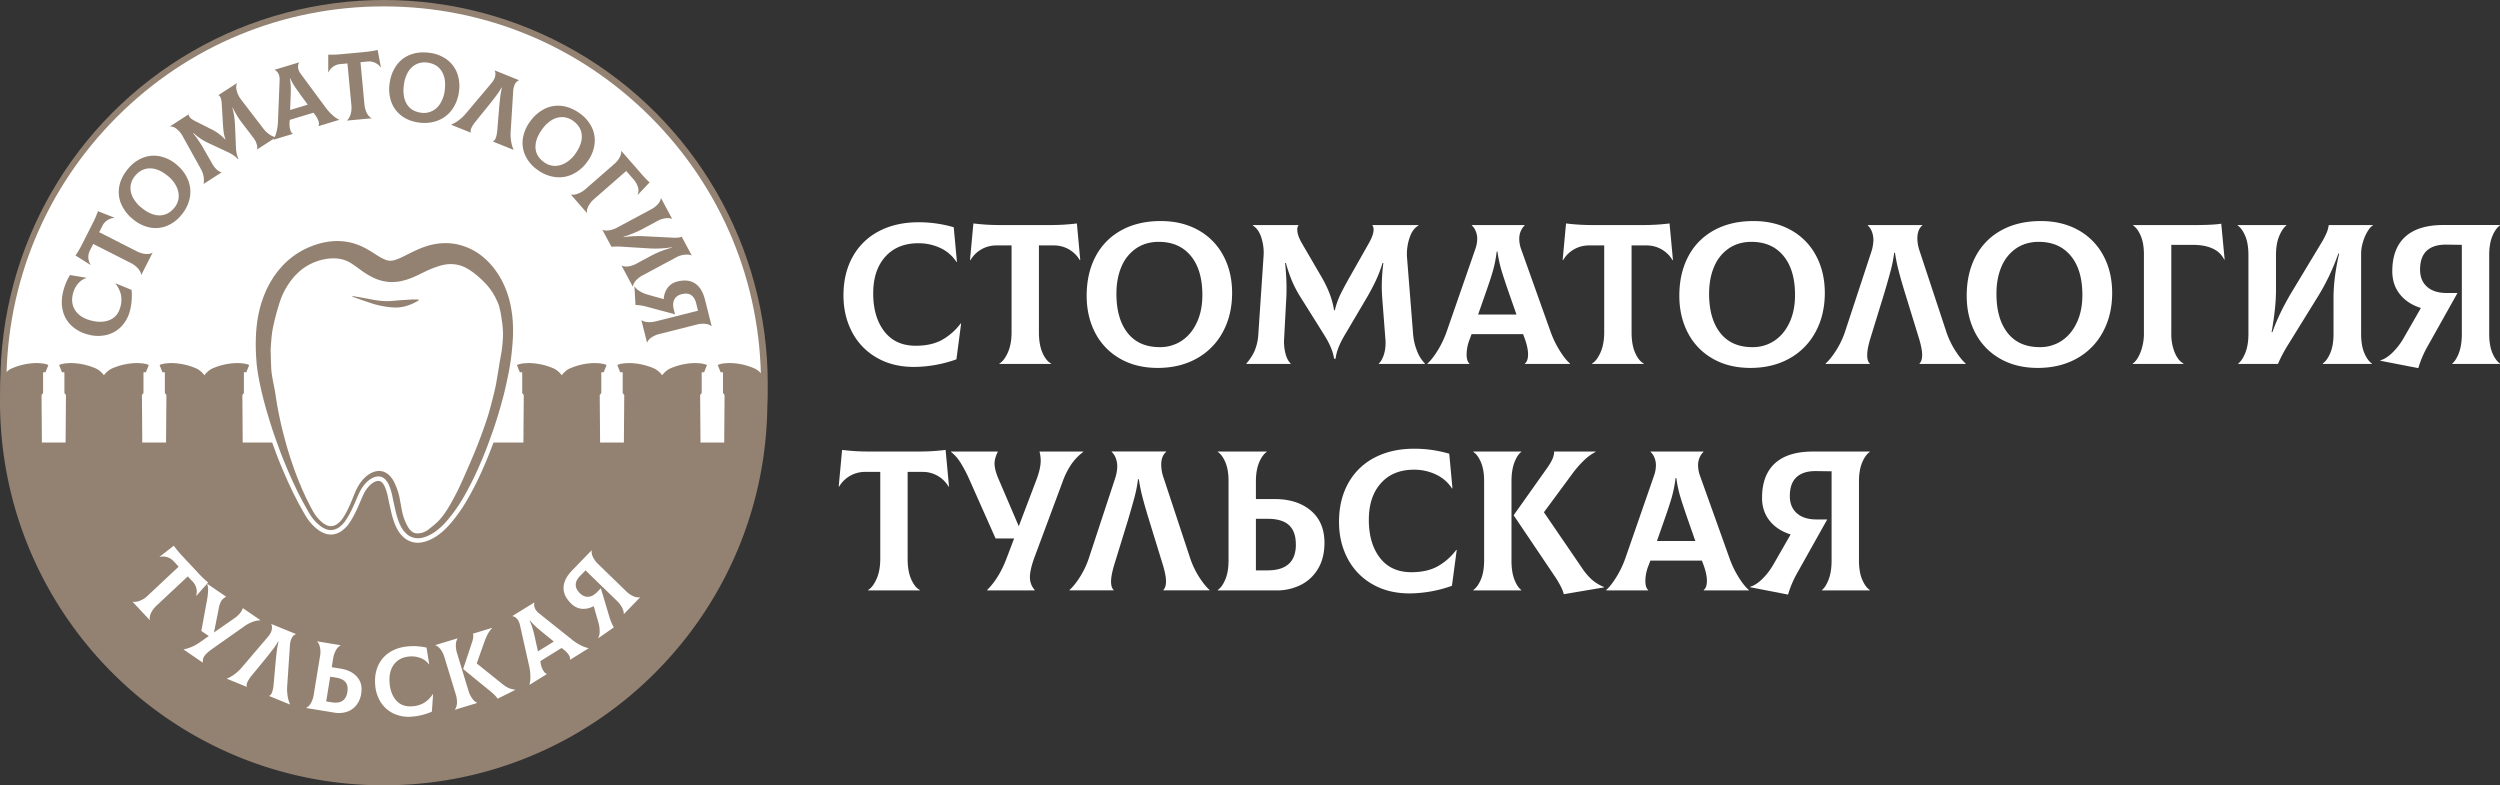<?xml version="1.0" encoding="UTF-8"?> <svg xmlns="http://www.w3.org/2000/svg" viewBox="0 0 2846.55 894.16"><rect x="0" y="0" width="2846.55" height="894.16" fill="#333333" stroke="none"/> <defs> <style>.cls-1{fill:#938272;}.cls-2{fill:#fff;}</style> </defs> <g id="Слой_2" data-name="Слой 2"> <g id="Слой_1-2" data-name="Слой 1"> <g id="background"> <circle class="cls-1" cx="437.28" cy="436.89" r="436.89"></circle> <path class="cls-2" d="M436.89,866.49c-114.76,0-222.64-44.68-303.78-125.83S7.28,551.64,7.28,436.89,52,214.25,133.11,133.11,322.13,7.28,436.89,7.28,659.52,52,740.66,133.11s125.83,189,125.83,303.78S821.81,659.52,740.66,740.66,551.64,866.49,436.89,866.49Z"></path> </g> <path id="wall" class="cls-1" d="M866.85,535c.12-.67.23-1.34.34-2,.46-2.63.9-5.25,1.31-7.89.06-.38.13-.77.19-1.15.47-3,.9-6.12,1.3-9.19,0-.39.11-.79.16-1.18q.61-4.8,1.13-9.63s0-.08,0-.12h0a440.1,440.1,0,0,0,2.47-46.6q0-17.43-1.35-34.5a27.41,27.41,0,0,0-4.15,4.51,25.6,25.6,0,0,0-8.3-7.35,72.74,72.74,0,0,0-28.43-6.53c-11.42,0-14.28,2.32-14.28,2.32l3.27,8.16h2.72v23.66l1.77,2.18-.4,54.15h-27l-.4-54.15,1.77-2.18V423.89h2.72l3.26-8.16s-2.86-2.32-14.28-2.32a72.79,72.79,0,0,0-28.43,6.53,25.6,25.6,0,0,0-8.3,7.35,25.63,25.63,0,0,0-8.29-7.35,72.83,72.83,0,0,0-28.43-6.53c-11.43,0-14.28,2.32-14.28,2.32l3.26,8.16H709v23.66l1.77,2.18-.4,54.15H683.28l-.41-54.15,1.77-2.18V423.89h2.72l3.27-8.16s-2.86-2.32-14.28-2.32a72.74,72.74,0,0,0-28.43,6.53,25.6,25.6,0,0,0-8.3,7.35,25.6,25.6,0,0,0-8.3-7.35,72.73,72.73,0,0,0-28.42-6.53c-11.43,0-14.29,2.32-14.29,2.32l3.27,8.16h2.72v23.66l1.77,2.18-.4,54.15H276.35l-.4-54.15,1.77-2.18V423.89h2.72l3.27-8.16s-2.86-2.32-14.29-2.32A72.83,72.83,0,0,0,241,419.94a25.63,25.63,0,0,0-8.29,7.35,25.6,25.6,0,0,0-8.3-7.35A72.79,72.79,0,0,0,196,413.41c-11.42,0-14.28,2.32-14.28,2.32l3.26,8.16h2.73v23.66l1.76,2.18-.4,54.15H162l-.4-54.15,1.77-2.18V423.89h2.72l3.26-8.16s-2.85-2.32-14.28-2.32a72.79,72.79,0,0,0-28.43,6.53,25.72,25.72,0,0,0-8.3,7.35,25.63,25.63,0,0,0-8.29-7.35,72.79,72.79,0,0,0-28.43-6.53c-11.43,0-14.28,2.32-14.28,2.32l3.26,8.16h2.72v23.66l1.77,2.18-.4,54.15H47.7l-.4-54.15,1.77-2.18V423.89h2.72l3.27-8.16s-2.86-2.32-14.29-2.32a72.73,72.73,0,0,0-28.42,6.53,25.6,25.6,0,0,0-8.3,7.35A26.14,26.14,0,0,0,1.25,424Q0,440.5,0,457.28a440.09,440.09,0,0,0,2.48,46.6h0s0,.08,0,.12q.51,4.83,1.14,9.63l.15,1.18c.41,3.07.84,6.14,1.31,9.19l.18,1.15c.41,2.64.85,5.26,1.31,7.89.12.66.23,1.33.35,2,.47,2.64,1,5.27,1.5,7.89L9,545.78q.73,3.54,1.51,7.05h0C54.1,748.16,228.43,894.16,436.89,894.16s382.78-146,426.37-341.33h0c.53-2.34,1-4.69,1.51-7.05.19-.95.39-1.9.57-2.85Q866.14,539,866.85,535Z"></path> <path class="cls-2" d="M223.56,678.47l-.24-.09a16,16,0,0,0,.31-8.25,16.22,16.22,0,0,0-4.17-7.85l-5.67-6-35.14,32.91a28.49,28.49,0,0,0-6.87,9.1c-1.3,3-1.67,5.53-1.11,7.63l-.16.15-19.6-20.92.16-.15q2.94.88,7.7-.77a27.19,27.19,0,0,0,9.52-6.1l35.13-32.92L197.67,639a16.5,16.5,0,0,0-15.81-4.9l-.07-.24,16.07-12.47a116.39,116.39,0,0,0,9.71,11.67L226,652.79a116.84,116.84,0,0,0,11,10.46Z"></path> <path class="cls-2" d="M296.49,706.13l-.13.19a29.13,29.13,0,0,0-9.46,2,42.63,42.63,0,0,0-9.2,5.11l-36.57,25.8q-6,4.32-8.29,7.61a10.48,10.48,0,0,0-1.87,7.43l-.12.19-21.74-14.88.13-.18A48.65,48.65,0,0,0,228,731l9.72-6.76-8.49-5.81,6.47-35.14a74.55,74.55,0,0,0,1.24-10.62,23,23,0,0,0-1-7.73l.13-.18,21.37,14.62-.12.18a14.66,14.66,0,0,0-5.09,4.3,23.2,23.2,0,0,0-3.08,8.62l-5.49,27.63,22.75-15.82a30.56,30.56,0,0,0,7.79-7.27,20.49,20.49,0,0,0,2.33-4.58Z"></path> <path class="cls-2" d="M258.39,772.61a33.76,33.76,0,0,0,8-4.43,47.59,47.59,0,0,0,8.8-8.06l29.86-35a22.64,22.64,0,0,0,3.64-5.68,12.9,12.9,0,0,0,1-4.72,9.16,9.16,0,0,0-.8-4l.08-.21,28,11.43-.08.21c-2.27.67-4,2.57-5.33,5.71a23,23,0,0,0-1.45,7.06L327,781.27a47.49,47.49,0,0,0,.63,11.91,34,34,0,0,0,2.62,8.79l-.08.2-23.67-9.67.09-.21c1.25-.52,2.29-1.8,3.13-3.86a33.69,33.69,0,0,0,1.81-8.82l2.31-25.84q.68-7.5,1.39-12.88a95,95,0,0,1,2-10.5l-.41-.17a76.87,76.87,0,0,1-5.68,8.62q-3.09,4-8.22,10.45l-16.45,20.06a33.7,33.7,0,0,0-4.88,7.57q-1.35,3.29-.47,5l-.09.2-22.64-9.25Z"></path> <path class="cls-2" d="M406.69,770.85q6.45,7.5,4.6,18.86a27.49,27.49,0,0,1-5.81,13.57,23.05,23.05,0,0,1-10.9,7.31,29.43,29.43,0,0,1-13.76.83l-32.11-5.25,0-.22a13,13,0,0,0,5.1-5.11,27.2,27.2,0,0,0,3.45-10.09l7.12-43.58a26,26,0,0,0-.09-10.39q-1.08-4.38-3.23-6.3l0-.23,26.77,4.38,0,.22a13,13,0,0,0-5.1,5.11,27.21,27.21,0,0,0-3.44,10.09l-1.58,9.61L388,761.34Q400.24,763.35,406.69,770.85ZM395.52,788q1.17-7.1-2-11.15t-11.18-5.37l-6.34-1-4.6,28.18,6.33,1Q393.2,802.22,395.52,788Z"></path> <path class="cls-2" d="M447.62,812.19a35,35,0,0,1-14.49-13.27,42.84,42.84,0,0,1-6-20q-.78-12.26,3.77-21.75a34.84,34.84,0,0,1,13.62-15q9.07-5.52,21.56-6.31a68.58,68.58,0,0,1,19.61,1.52l3,19-.21.13a21.4,21.4,0,0,0-9.39-7.17,28.27,28.27,0,0,0-12.37-1.87q-11.61.75-17.81,8.63t-5.39,20.69q.84,13,7.47,20.59t17.91,6.85A30,30,0,0,0,483,800.17a33,33,0,0,0,9.9-9.89l.23.1-1.39,19.94a71,71,0,0,1-23.26,5.7A40.29,40.29,0,0,1,447.62,812.19Z"></path> <path class="cls-2" d="M538,795.74a12.92,12.92,0,0,0,5.34,4.45l.07.21L518,808.12l-.06-.21a13,13,0,0,0,2.32-6.84,27.31,27.31,0,0,0-1.36-10.57L506,748.24a26.17,26.17,0,0,0-4.67-9.28q-2.91-3.45-5.68-4.23l-.07-.21L521,726.8l.06.21q-1.64,2.24-2,6.73a30,30,0,0,0,1.52,10.52l12.74,41.94A29.25,29.25,0,0,0,538,795.74Zm41.13-12.37a24.22,24.22,0,0,0,7.57,1.92l.07.21-20.19,10.07a21.93,21.93,0,0,0-3.24-4,53.8,53.8,0,0,0-5-4.49l-31-25.28,10.22-30.74q2.09-6.42.92-9.53l22-6.69.06.21a25.84,25.84,0,0,0-4.94,6.59,57.4,57.4,0,0,0-4,9l-8.79,24.76,29.06,23.33A34.73,34.73,0,0,0,579.09,783.37Z"></path> <path class="cls-2" d="M661.6,734.92a30.19,30.19,0,0,0,8.5,3l.12.19L649,751.28l-.12-.19q.79-2.05-1.18-5.26a26.08,26.08,0,0,0-6-6.31l-2.25-1.73-24.27,15,.55,2.79a23.25,23.25,0,0,0,2.93,8.08q2,3.3,4,3.61l.12.19L603,779.73l-.11-.19a32.48,32.48,0,0,0,1-9,55.3,55.3,0,0,0-1.34-11.93l-10.56-47.1a17.6,17.6,0,0,0-2-5.13A11,11,0,0,0,586.9,703a8.06,8.06,0,0,0-3.37-1.44l-.11-.18L608.35,686l.12.19a9.2,9.2,0,0,0-.19,3.69,10.76,10.76,0,0,0,1.61,4.28,17.4,17.4,0,0,0,3.7,4.08l37.85,30.2A54.05,54.05,0,0,0,661.6,734.92Zm-54.83-18.11q1.43,5,3.07,12.74l2.7,12.13,18.07-11.19L621,722.67q-6.56-5.31-10.28-8.6a67.07,67.07,0,0,1-7.36-7.68l-.38.23A67.14,67.14,0,0,1,606.77,716.81Z"></path> <path class="cls-2" d="M675,633.91a27.32,27.32,0,0,0,6.31,8.59l31.39,30.44a27.1,27.1,0,0,0,8.82,6.09,12.88,12.88,0,0,0,7.1,1l.15.16-18.41,19-.16-.15c.18-1.77-.38-4-1.67-6.78a29.68,29.68,0,0,0-6.39-8.44l-35.43-34.36-5.94,6q-5.09,5.08-5.24,10.17t4.92,10q4.38,4.25,9.53,3.85t10-5.4l4.16-4.28,9.57,32.1a58,58,0,0,0,5.2,12.44l-17.59,12.24-.15-.15a16.27,16.27,0,0,0,1.6-7.77,37.3,37.3,0,0,0-1.49-10.16l-5.29-18.39a23.32,23.32,0,0,1-13.53,3.07,19.7,19.7,0,0,1-12-5.81q-9.06-8.79-8.78-18.45t10-19.68l21.88-22.57.16.16A12.92,12.92,0,0,0,675,633.91Z"></path> <path class="cls-1" d="M137.89,372A34.51,34.51,0,0,1,121,381.47a42.26,42.26,0,0,1-20.58-.55,42.64,42.64,0,0,1-19.21-10.29,34.35,34.35,0,0,1-9.82-17.42Q69,343,72.13,331.06a67.69,67.69,0,0,1,7.52-17.9l18.72,3.1,0,.24a21.07,21.07,0,0,0-9.62,6.56,27.78,27.78,0,0,0-5.6,11q-2.91,11.1,2.54,19.36t17.71,11.47q12.47,3.27,21.61-.59t12-14.65a29.65,29.65,0,0,0,.59-14.52,32.45,32.45,0,0,0-6.19-12.35l.16-.18,18.25,7.49A69.84,69.84,0,0,1,148,353.66,39.78,39.78,0,0,1,137.89,372Z"></path> <path class="cls-1" d="M130.26,247.85v.24a15.88,15.88,0,0,0-7.75,2.49,16,16,0,0,0-5.88,6.52l-3.7,7.3,42.37,21.49a27.91,27.91,0,0,0,10.75,3.31q4.81.3,7.46-1.54l.19.1L160.91,313l-.2-.1c-.11-2-1.22-4.32-3.3-6.89a27,27,0,0,0-8.88-6.76l-42.37-21.49-3.76,7.4a16.29,16.29,0,0,0,.79,16.32l-.2.14L86,290.92A117.42,117.42,0,0,0,93.56,278l12-23.77a115.71,115.71,0,0,0,6-13.74Z"></path> <path class="cls-1" d="M189.13,257.53a34.24,34.24,0,0,1-19.46,1.3,43.29,43.29,0,0,1-18.48-9.41,45.45,45.45,0,0,1-13.34-17.5,34.38,34.38,0,0,1-2-19.95q2-10.29,10-19.84a41.36,41.36,0,0,1,16.87-12.51A34.2,34.2,0,0,1,182.19,178a42.35,42.35,0,0,1,18.86,9.45,43.92,43.92,0,0,1,13.12,17.6,35.75,35.75,0,0,1,1.91,20.26,42.92,42.92,0,0,1-9.7,19.59A40.58,40.58,0,0,1,189.13,257.53Zm14.24-32.16A23.38,23.38,0,0,0,201,212.59a35.58,35.58,0,0,0-9.59-12q-10.56-8.83-20.49-8.88t-17.07,8.49A21.62,21.62,0,0,0,148.68,212a22.55,22.55,0,0,0,2.48,12.53,37,37,0,0,0,9.64,11.71q10.47,8.76,20.34,9t17.24-8.51A21.24,21.24,0,0,0,203.37,225.37Z"></path> <path class="cls-1" d="M231.86,209.27a26.3,26.3,0,0,0,0-8.16,27.84,27.84,0,0,0-3.15-8.7l-20.61-37.13-1-1.8a27.52,27.52,0,0,0-6.16-6.82,11.09,11.09,0,0,0-7.13-2.68l0-.24,21-13.57a3.87,3.87,0,0,0,.78,2.61c1.07,1.66,3.1,3.25,6.08,4.79l19.16,9.72a51.5,51.5,0,0,1,15.47,11.47l.37-.24a42.63,42.63,0,0,1-2.05-8.5c-.35-2.76-.67-6.43-.94-11l-1.27-21.68c-.23-3.32-.85-5.74-1.83-7.27a3.78,3.78,0,0,0-2-1.7l21.19-13.69.21.12q-1.83,3.41-.39,8.65a27.77,27.77,0,0,0,4.44,9.29l25.84,33.75a30.55,30.55,0,0,0,6.41,6.2,20.17,20.17,0,0,0,7.6,3.61l0,.24-21,13.57-.21-.12a10.27,10.27,0,0,0-.17-5.09,21,21,0,0,0-2.88-6.47,16.13,16.13,0,0,0-1.28-1.77l-13.74-18q-2.19-3-3.38-4.84a102.74,102.74,0,0,1-6.26-11.3l-.37.24a75.64,75.64,0,0,1,2.1,9.89q.63,4.6.92,10.27l1,23.83q.29,8.91,2.86,13.88l-.74.48Q267,176.7,259,173l-22.18-10.37a62.59,62.59,0,0,1-8.48-4.79,78.07,78.07,0,0,1-8.14-6.45l-.36.24q4.78,6,8,11.05,2,3,2.69,4.37l11.26,19.64a26.33,26.33,0,0,0,5.25,6.62,10.64,10.64,0,0,0,5.13,2.8l0,.25-20.19,13Z"></path> <path class="cls-1" d="M378.79,131.27a29.38,29.38,0,0,0,7.34,5l.07.21-23.63,7.15-.06-.21q1.29-1.75.22-5.31a26,26,0,0,0-4.11-7.54l-1.7-2.23-27,8.16-.18,2.8a22.73,22.73,0,0,0,.73,8.45q1.11,3.66,2.95,4.47l.06.21-21.95,6.64-.07-.2a31.47,31.47,0,0,0,3.26-8.29,54.14,54.14,0,0,0,1.76-11.72l1.91-47.59a16.83,16.83,0,0,0-.61-5.41,10.77,10.77,0,0,0-2.13-4,7.81,7.81,0,0,0-2.84-2.22l-.07-.21L340.48,71l.06.21a9.09,9.09,0,0,0-1.11,3.48,10.4,10.4,0,0,0,.44,4.48A17.05,17.05,0,0,0,342.36,84l28.4,38.42A53.78,53.78,0,0,0,378.79,131.27Zm-47.67-31.22q.08,5.17-.31,12.93l-.51,12.26,20.07-6.08-7.22-9.91q-4.9-6.73-7.62-10.82a67.1,67.1,0,0,1-5.06-9.19l-.42.12A67.32,67.32,0,0,1,331.12,100.05Z"></path> <path class="cls-1" d="M433.71,76.64l-.21.13a16.33,16.33,0,0,0-14.89-6.72l-8.16.77,4.44,47.3A27.88,27.88,0,0,0,417.83,129q2.31,4.23,5.28,5.48l0,.22L395,137.32l0-.22c1.64-1.17,3-3.33,4.05-6.46a26.88,26.88,0,0,0,1-11.12l-4.44-47.31-8.26.78a16.27,16.27,0,0,0-13.38,9.37l-.23-.09,0-20.07a114.47,114.47,0,0,0,15-.53l26.54-2.48A117.5,117.5,0,0,0,430,56.92Z"></path> <path class="cls-1" d="M456.92,131.6a34.19,34.19,0,0,1-11.45-15.79,43.17,43.17,0,0,1-1.86-20.65,45.34,45.34,0,0,1,7.72-20.6,34.36,34.36,0,0,1,15.85-12.28q9.78-3.78,22.11-2.1a41.41,41.41,0,0,1,19.57,7.64,34.24,34.24,0,0,1,11.7,15.6,42.47,42.47,0,0,1,2,21,44,44,0,0,1-7.93,20.46,35.75,35.75,0,0,1-16.14,12.4,43,43,0,0,1-21.74,2.21Q465,137.88,456.92,131.6Zm34.81-5a23.3,23.3,0,0,0,9.58-8.77,35.53,35.53,0,0,0,5-14.48Q508.2,89.67,503,81.23t-16.28-9.94A21.51,21.51,0,0,0,474,73.13a22.62,22.62,0,0,0-9.3,8.76,37.19,37.19,0,0,0-4.78,14.4q-1.85,13.51,3.16,22t16.37,10.07A21.23,21.23,0,0,0,491.73,126.55Z"></path> <path class="cls-1" d="M513.75,141.85a33.87,33.87,0,0,0,7.9-4.41,47.14,47.14,0,0,0,8.63-8l29.26-34.74a22.64,22.64,0,0,0,3.56-5.63,12.81,12.81,0,0,0,1-4.67,8.9,8.9,0,0,0-.82-4l.09-.21L591,91.33l-.08.2q-3.35,1-5.22,5.67a22.62,22.62,0,0,0-1.39,7L581.46,150a47.16,47.16,0,0,0,.69,11.76,33.39,33.39,0,0,0,2.65,8.65l-.09.2-23.41-9.4.08-.21c1.23-.52,2.26-1.8,3.07-3.83a32.93,32.93,0,0,0,1.74-8.71l2.13-25.52q.61-7.4,1.29-12.72a93.51,93.51,0,0,1,1.87-10.37l-.41-.16a74.46,74.46,0,0,1-5.55,8.54q-3,4-8,10.36l-16.12,19.89a33.31,33.31,0,0,0-4.78,7.5q-1.3,3.24-.43,4.88l-.08.21-22.4-9Z"></path> <path class="cls-1" d="M598.06,176.93a34.24,34.24,0,0,1-2.68-19.32,43.28,43.28,0,0,1,8.07-19.1A45.44,45.44,0,0,1,620,124a34.29,34.29,0,0,1,19.76-3.38q10.41,1.26,20.5,8.55a41.33,41.33,0,0,1,13.68,16,34.22,34.22,0,0,1,3,19.27,42.35,42.35,0,0,1-8.08,19.49,43.94,43.94,0,0,1-16.62,14.33,35.77,35.77,0,0,1-20.08,3.35,43,43,0,0,1-20.22-8.28A40.66,40.66,0,0,1,598.06,176.93Zm33.1,11.92a23.44,23.44,0,0,0,12.58-3.24A35.45,35.45,0,0,0,655,175.19q8.06-11.15,7.4-21.06t-9.69-16.43a21.48,21.48,0,0,0-12.08-4.35,22.56,22.56,0,0,0-12.33,3.35,37.1,37.1,0,0,0-11,10.46q-8,11.06-7.58,20.93t9.72,16.58A21.22,21.22,0,0,0,631.16,188.85Z"></path> <path class="cls-1" d="M650.29,221.48q2.73.81,7.45-.85a28.09,28.09,0,0,0,9.16-5.53l32.42-28.3a25.85,25.85,0,0,0,6.46-8c1.29-2.67,1.79-5,1.51-6.82l.16-.15,21.12,24.19q7.83,9,11.13,11.6l-13.5,14.25-.23-.09a12.7,12.7,0,0,0,.4-8.76,25.68,25.68,0,0,0-5.59-9.48L713,194.7l-36.61,32a26.34,26.34,0,0,0-6.56,8.26c-1.41,2.93-1.85,5.41-1.32,7.46l-.16.15-18.25-20.9Z"></path> <path class="cls-1" d="M686.13,261.66q2.48,1.15,7,.66a27.58,27.58,0,0,0,9.9-3.38l38-20.38a26.85,26.85,0,0,0,8.36-6.47,12.83,12.83,0,0,0,3.1-6.37l.19-.1,12.59,23.49-.19.1c-1.65-.77-4-1-7-.71a26.9,26.9,0,0,0-9.92,3.34l-16.95,9.08a131.82,131.82,0,0,1-21.35,8.72l.21.38a123,123,0,0,1,24.35-1l30.44,1.53a46.2,46.2,0,0,0,7.23,0,16.59,16.59,0,0,0,4.13-1l11.4,21.28-.19.1a8.32,8.32,0,0,0-4.09-1,24.4,24.4,0,0,0-6.36.5,22.39,22.39,0,0,0-6.36,2.23l-38.51,20.64a26.7,26.7,0,0,0-8.36,6.47,12.79,12.79,0,0,0-3.1,6.37l-.19.1-12.69-23.68.19-.11a12.74,12.74,0,0,0,7.06.93A26.79,26.79,0,0,0,725,300l17.33-9.29a109.19,109.19,0,0,1,22.82-8.76l-.21-.39a119.41,119.41,0,0,1-25.72,1.27l-31.28-1.94a75.07,75.07,0,0,0-11.72.09l-10.27-19.16Z"></path> <path class="cls-1" d="M803.45,368.8a26.78,26.78,0,0,0-10.48.85l-41.83,10.57a26.71,26.71,0,0,0-9.69,4.25,12.84,12.84,0,0,0-4.54,5.43l-.21.05-6.4-25.31.21-.05c1.4,1.07,3.59,1.78,6.57,2.11a29.31,29.31,0,0,0,10.39-1l47.23-11.93-1.93-8.08q-1.63-6.92-5.83-9.68T776,335q-5.82,1.47-8.17,6t-.66,11.21l1.45,5.72-31.92-8.61a57.37,57.37,0,0,0-13.14-2.09l-1.17-21.11.21,0a16.1,16.1,0,0,0,5.7,5.38,36.77,36.77,0,0,0,9.3,4l18.18,5.1a23.12,23.12,0,0,1,4.44-13,19.44,19.44,0,0,1,11.11-7.09q12.08-3,20.05,2.2t11.34,18.6l7.6,30.07-.21,0A12.81,12.81,0,0,0,803.45,368.8Z"></path> <g id="tooth"> <path class="cls-2" d="M391.91,594.88a32,32,0,0,1-6,5.57,16.74,16.74,0,0,1-7.59,3,15.5,15.5,0,0,1-8.05-1.29,28.13,28.13,0,0,1-6.76-4.26A48.64,48.64,0,0,1,353,585.77c-1.45-2.27-2.75-4.57-4-6.88l-3.86-6.9c-1.29-2.31-2.42-4.7-3.64-7s-2.5-4.68-3.59-7.1c-2.25-4.8-4.61-9.58-6.72-14.47-4.37-9.73-8.44-19.63-12.29-29.68l-2.74-7.6c-.91-2.54-1.91-5-2.76-7.61l-2.66-7.68c-.89-2.56-1.66-5.17-2.5-7.76s-1.68-5.18-2.41-7.82l-2.37-7.86c-.78-2.64-1.46-5.31-2.2-8l-1.08-4-1-4.05c-.64-2.71-1.32-5.4-1.94-8.14l-1.8-8.28c-1.07-5.61-2.1-11.27-2.8-17.21-.45-2.89-.58-6.07-.84-9.16l-.16-2.32-.1-2.12c-.07-1.41-.14-2.83-.18-4.28-.2-5.76-.22-11.73.08-17.83.1-3,.4-6.14.66-9.25.16-1.55.37-3.12.56-4.69l.3-2.36.39-2.37a139.72,139.72,0,0,1,4.5-19.17l1.66-4.78.85-2.4,1-2.36,2-4.73c.74-1.55,1.54-3.08,2.33-4.62,1.52-3.13,3.42-6,5.24-9,.89-1.52,2-2.84,3-4.25s2.07-2.79,3.14-4.17l3.4-3.88,1.72-1.93.88-1,1-1a89.18,89.18,0,0,1,8.32-7.24,87.74,87.74,0,0,1,17.85-10.67A90.13,90.13,0,0,1,370,275.86,71,71,0,0,1,392.5,275a64.59,64.59,0,0,1,12.4,2.79c1.06.37,2.13.76,3.19,1.16l1.59.62c.53.21,1,.44,1.48.66l2.9,1.38c.94.46,1.7.88,2.55,1.34,3.4,1.83,6,3.43,8.41,5l3.29,2.09,1.46.91c.48.3,1,.62,1.4.85a44.7,44.7,0,0,0,8.31,4.18,15,15,0,0,0,4.88.87c2.92,0,5.45-.55,11.56-3.22,3-1.33,6.74-3.34,11.46-5.64,2.38-1.17,5-2.43,7.89-3.72a101.77,101.77,0,0,1,9.82-3.79,71,71,0,0,1,25.73-3.56,61.78,61.78,0,0,1,13.91,2.34c2.27.59,4.36,1.4,6.51,2.18,2.21,1,4.49,1.86,6.58,3a68.89,68.89,0,0,1,11.86,7.85,82.86,82.86,0,0,1,9.8,9.55,92.72,92.72,0,0,1,14,21.78,106.43,106.43,0,0,1,4.64,11.69c.63,2,1.25,4,1.75,6s1,3.85,1.37,5.77A132.49,132.49,0,0,1,584,369.21a167.45,167.45,0,0,1-.28,19.93c-.2,3.16-.48,6.12-.77,9.15s-.67,6.21-1.06,9.23-.82,6-1.29,8.86-1,5.78-1.58,8.63c-1.12,5.7-2.33,11.29-3.61,16.84-.65,2.77-1.29,5.52-2,8.26s-1.44,5.46-2.19,8.18q-2.24,8.13-4.69,16.16c-3.27,10.7-7,21.22-10.89,31.64s-8.17,20.7-12.8,30.84a328.38,328.38,0,0,1-15.38,29.82,169.58,169.58,0,0,1-20,27.85,81.47,81.47,0,0,1-6.32,6.28,59.05,59.05,0,0,1-7.26,5.61,46.31,46.31,0,0,1-8.46,4.38l-2.31.8c-.82.26-1.75.49-2.63.7a21.79,21.79,0,0,1-5.88.43,19.32,19.32,0,0,1-11.39-4.66,28.69,28.69,0,0,1-6.66-8.55,58.92,58.92,0,0,1-3.61-8.66c-.95-2.83-1.7-5.61-2.36-8.33s-1.22-5.42-1.77-7.87c-.64-2.71-1.19-5.4-1.73-8A70.37,70.37,0,0,0,443,552.59a23.24,23.24,0,0,0-3.31-5.54,10.17,10.17,0,0,0-1-1.13,9.86,9.86,0,0,0-1.09-1,10.67,10.67,0,0,0-1.12-.82c-.4-.21-.79-.48-1.2-.67a10.41,10.41,0,0,0-5.48-.91,17,17,0,0,0-5.87,1.77,27.89,27.89,0,0,0-5.49,3.81,37.3,37.3,0,0,0-4.73,5.26c-.71,1-1.41,2-2.05,3s-1.22,2.1-1.8,3.21c-1.16,2.23-2.18,4.62-3.22,7C402.47,576.21,398.36,586.19,391.91,594.88Z"></path> <path class="cls-2" d="M475.92,618c-.55,0-1.1,0-1.64-.06A24.39,24.39,0,0,1,459.84,612a34,34,0,0,1-7.78-10,63.28,63.28,0,0,1-3.95-9.45c-.9-2.67-1.69-5.45-2.49-8.78-.46-1.89-.88-3.78-1.28-5.59-.17-.8-.35-1.59-.52-2.35-.54-2.33-1-4.66-1.5-6.91l-.24-1.13a66.2,66.2,0,0,0-3.74-13.15,17.84,17.84,0,0,0-2.55-4.33c-.22-.27-.43-.52-.51-.6l-.12-.11-.55-.54c-.24-.17-.48-.36-.71-.55l0,0-.53-.3-.26-.16a5.08,5.08,0,0,0-2.24-.47l-.63,0a11.87,11.87,0,0,0-4.05,1.27,22.08,22.08,0,0,0-4.38,3.06,32.75,32.75,0,0,0-4,4.46c-.72,1-1.32,1.88-1.84,2.69s-1.09,1.89-1.59,2.86c-.95,1.83-1.83,3.83-2.75,5.95l-1,2.38c-4,9.33-8.15,19-14.57,27.63l-.11.15-.12.14a36.9,36.9,0,0,1-6.91,6.43,21.8,21.8,0,0,1-9.94,3.9,17.4,17.4,0,0,1-2.21.13,21.36,21.36,0,0,1-8.43-1.81,32.25,32.25,0,0,1-8-5,54.12,54.12,0,0,1-11.66-13.38c-1.6-2.52-3-5-4.16-7.14l-3.84-6.86c-.9-1.59-1.7-3.2-2.48-4.76-.41-.81-.82-1.63-1.24-2.44s-.81-1.58-1.21-2.34c-.84-1.6-1.71-3.25-2.5-5-.59-1.25-1.21-2.57-1.84-3.88-1.64-3.46-3.35-7-4.91-10.67-4.19-9.32-8.25-19.12-12.37-29.88l-2.78-7.69c-.32-.9-.65-1.79-1-2.68-.61-1.64-1.24-3.33-1.81-5.06l-2.64-7.61c-.6-1.73-1.15-3.48-1.68-5.17-.28-.89-.56-1.79-.85-2.69l-.67-2.11c-.61-1.9-1.23-3.86-1.79-5.85l-2.36-7.82c-.53-1.8-1-3.6-1.48-5.34-.25-.91-.49-1.82-.74-2.74l-1.13-4.15-1-4.05-.79-3.28c-.4-1.64-.8-3.28-1.18-4.94l-1.83-8.46c-1-5.47-2.12-11.33-2.84-17.48-.35-2.26-.52-4.62-.68-6.89-.06-.85-.12-1.69-.19-2.53l-.17-2.49-.11-2.12c-.07-1.44-.14-2.9-.18-4.4-.23-6.49-.2-12.46.09-18.22.08-2.51.3-5.13.52-7.66l.16-1.86c.12-1.15.26-2.31.41-3.46l.47-3.8.41-2.47A142.73,142.73,0,0,1,293,342.7l.07-.21,1.66-4.78.92-2.58,1-2.48,2.09-4.88,0-.1c.61-1.25,1.25-2.5,1.89-3.75l.48-.93a82.36,82.36,0,0,1,4.45-7.76c.32-.53.65-1.06,1-1.59a36,36,0,0,1,2.38-3.47q.42-.56.84-1.14c1.11-1.49,2.17-2.9,3.25-4.31l.1-.12,3.5-4,1.76-2,1-1.11,1.13-1.09a95.23,95.23,0,0,1,8.75-7.62,92.21,92.21,0,0,1,18.89-11.28,94.7,94.7,0,0,1,20.87-6.68,76.22,76.22,0,0,1,24.05-.87,71.07,71.07,0,0,1,13.38,3l.1,0c1.11.39,2.21.79,3.31,1.21l1.62.62c.51.2.92.39,1.33.58l.4.19,3,1.42c.82.4,1.46.75,2.11,1.1l.65.35c3.6,1.94,6.29,3.62,8.75,5.18l3.28,2.08,1.63,1c.36.23.72.45,1,.62a42.51,42.51,0,0,0,7.39,3.77,10,10,0,0,0,3.3.61c1.85,0,3.68-.25,9.49-2.8,1.73-.76,3.8-1.8,6.2-3,1.55-.79,3.24-1.64,5.07-2.53,2.4-1.18,5-2.46,8.05-3.8a110.17,110.17,0,0,1,10.34-4,78.18,78.18,0,0,1,23.73-3.91c1.29,0,2.59,0,3.86.11a68.44,68.44,0,0,1,15,2.52c2.13.56,4,1.26,5.9,1.94l1.13.41,1.16.49a63.19,63.19,0,0,1,5.94,2.78,72.46,72.46,0,0,1,12.65,8.37,87.2,87.2,0,0,1,10.47,10.19,97.13,97.13,0,0,1,14.75,22.95,112,112,0,0,1,4.86,12.26c.79,2.5,1.39,4.54,1.85,6.29.56,2.13,1,4.1,1.42,6A136.1,136.1,0,0,1,589.07,369a171,171,0,0,1-.28,20.5c-.22,3.33-.51,6.41-.78,9.28s-.6,5.72-1.08,9.39-.9,6.42-1.32,9c-.5,3-1.06,6-1.61,8.78-1.06,5.45-2.25,11-3.64,17-.64,2.74-1.3,5.57-2,8.38s-1.47,5.58-2.21,8.27c-1.48,5.37-3.07,10.86-4.73,16.29-2.95,9.67-6.45,19.82-11,31.94-4.2,11.1-8.43,21.29-12.94,31.17a335.28,335.28,0,0,1-15.62,30.29A173.59,173.59,0,0,1,511.24,598a91.29,91.29,0,0,1-6.74,6.69,65,65,0,0,1-7.86,6.06,50.69,50.69,0,0,1-9.38,4.85l-2.65.92c-1.05.33-2.19.61-3,.79l-.13,0-.12,0A30.48,30.48,0,0,1,475.92,618ZM474.82,595a7.52,7.52,0,0,0,1.38-.25l.25-.08.71-.25,1.33-.58a28.16,28.16,0,0,0,4.78-3.1,40.59,40.59,0,0,0,4.65-4.38,61.63,61.63,0,0,0,4.38-5.27,183.15,183.15,0,0,0,16.62-25.8c5.18-10,30.57-69.07,37.08-89.58,1.26-4.15,2.46-8,3.62-11.69,4.78-15.25,8.56-27.29,12.3-50.4.62-3.85,1.18-7.2,1.68-10.15,3.19-19.07,3.45-20.63.45-35.71-3.3-16.58-4.75-18.5-11.7-27.72l-1-1.28c-8.55-11.36-14.76-16.23-26.57-20.83a31.28,31.28,0,0,0-11.48-2.16A43.14,43.14,0,0,0,499,308.58l-1.32.45A118.36,118.36,0,0,0,483,315.38c-3.69,1.79-7.49,3.65-11.49,5.29a74.12,74.12,0,0,1-15.73,4.73,58.3,58.3,0,0,1-8.45.81h-.16c-.95,0-1.91,0-2.86-.07l-1.1,0a25,25,0,0,1-3.13-.29l-1.15-.15-.21,0a55.65,55.65,0,0,1-16.34-5.12A96.57,96.57,0,0,1,408.51,312c-1.23-.87-2.44-1.76-3.64-2.63-2.8-2-5.45-4-8.07-5.59l-.1-.06a29,29,0,0,0-5.12-2.57,30,30,0,0,0-5.36-1.47,40.24,40.24,0,0,0-6.68-.55,52.35,52.35,0,0,0-17.5,3.21A56,56,0,0,0,350.57,308a47.88,47.88,0,0,0-5.12,3.76l-.12.1-.13.1a12,12,0,0,0-1.22,1.11c-.33.32-.66.64-1,1l-2.48,2.37a77.72,77.72,0,0,0-15,23.19c-3.62,8.79-9.2,29.62-10.63,39.73-.68,4.54-1.17,11.66-1.52,16.86l-.1,1.5c-.06,1.59.41,16.47.55,19.19v.17c.14,6.38,1.42,12.82,2.77,19.64.73,3.67,1.49,7.46,2,11.24l.55,3.89.65,3.85c.16.92.32,1.86.47,2.81.28,1.64.55,3.28.86,4.91.23,1.18.47,2.39.71,3.61.75,3.87,1.53,7.88,2.44,11.73,2,9.19,4.46,18.83,7.83,30.43l3.47,11.15,3.81,11.11c.53,1.52,1.12,3.06,1.71,4.61l1,2.63c1.37,3.8,2.95,7.57,4.47,11.23l1.32,3.16c.61,1.56,1.3,3,2,4.59.37.8.74,1.6,1.1,2.41s.76,1.63,1.15,2.49c.69,1.52,1.34,3,2.05,4.34l3.52,6.92c1.19,2.37,2.36,4.53,3.51,6.46a37.21,37.21,0,0,0,8.12,9.9,19.14,19.14,0,0,0,4.53,3.05,7.18,7.18,0,0,0,2.91.73,4.12,4.12,0,0,0,.51,0,8,8,0,0,0,3.63-1.46,22.25,22.25,0,0,0,4-3.64,65.56,65.56,0,0,0,3.6-5.59c1.27-2.15,2.39-4.39,3.42-6.5,2-4.14,3.74-8.46,5.6-13l.53-1.3c1-2.39,2-4.86,3.2-7.34.62-1.29,1.29-2.64,2.09-4,.7-1.19,1.45-2.38,2.38-3.74a49.71,49.71,0,0,1,5.85-6.95,38.37,38.37,0,0,1,7.41-5.66,27.57,27.57,0,0,1,9.27-3.29,22.71,22.71,0,0,1,3.38-.25,20.18,20.18,0,0,1,7.34,1.34c5.82,2.29,10.63,7,14.3,14a85.93,85.93,0,0,1,6,16.3l.48,1.69c.56,2,1.11,3.9,1.69,5.82.33,1.06.64,2.11.94,3.15.44,1.48.87,2.95,1.33,4.4a56,56,0,0,0,5.34,12.67,13.31,13.31,0,0,0,3.08,3.59,4.53,4.53,0,0,0,1.19.67l.23.07.07,0,.37.08.41,0h.4Z"></path> <path class="cls-1" d="M392.89,593.53a26.34,26.34,0,0,1-2.53,3.06,28.45,28.45,0,0,1-4.41,3.86,16.74,16.74,0,0,1-7.59,3,15.5,15.5,0,0,1-8.05-1.29,28.13,28.13,0,0,1-6.76-4.26A48.64,48.64,0,0,1,353,585.77c-1.45-2.27-2.75-4.57-4-6.88l-3.86-6.9c-1.29-2.31-2.42-4.7-3.64-7s-2.5-4.68-3.59-7.1c-2.25-4.8-4.61-9.58-6.72-14.47-4.37-9.73-8.44-19.63-12.29-29.68l-2.74-7.6c-.91-2.54-1.91-5-2.76-7.61l-2.66-7.68c-.89-2.56-1.66-5.17-2.5-7.76s-1.68-5.18-2.41-7.82l-2.37-7.86c-.78-2.64-1.46-5.31-2.2-8l-1.08-4-1-4.05c-.64-2.71-1.32-5.4-1.94-8.14l-1.8-8.28c-1.07-5.61-2.1-11.27-2.8-17.21-.45-2.89-.58-6.07-.84-9.16l-.16-2.32-.1-2.12c-.07-1.41-.14-2.83-.18-4.28-.2-5.76-.22-11.73.08-17.83.1-3,.4-6.14.66-9.25.16-1.55.37-3.12.56-4.69l.3-2.36.39-2.37a139.72,139.72,0,0,1,4.5-19.17l1.66-4.78.58-1.64c.18-.5.38-1,.59-1.51l.68-1.61,2-4.73c.74-1.55,1.54-3.08,2.33-4.62,1.52-3.13,3.42-6,5.24-9,.89-1.52,2-2.84,3-4.25.83-1.12,1.66-2.24,2.51-3.35.42-.55.85-1.07,1.3-1.59l2.73-3.11,1.72-1.93.26-.28c.41-.45.84-.9,1.29-1.33l.34-.33a89.18,89.18,0,0,1,8.32-7.24,87.74,87.74,0,0,1,17.85-10.67A90.13,90.13,0,0,1,370,275.86,71,71,0,0,1,392.5,275a64.59,64.59,0,0,1,12.4,2.79c1.06.37,2.13.76,3.19,1.16l1.59.62c.53.21,1,.44,1.48.66l2.9,1.38c.94.46,1.7.88,2.55,1.34,3.4,1.83,6,3.43,8.41,5l3.29,2.09,1.46.91c.48.3,1,.62,1.4.85a44.7,44.7,0,0,0,8.31,4.18,15,15,0,0,0,4.88.87c2.92,0,5.45-.55,11.56-3.22,3-1.33,6.74-3.34,11.46-5.64,2.38-1.17,5-2.43,7.89-3.72a101.77,101.77,0,0,1,9.82-3.79,71,71,0,0,1,25.73-3.56,61.78,61.78,0,0,1,13.91,2.34c2,.52,3.86,1.21,5.75,1.9.51.18,1,.38,1.5.59a62,62,0,0,1,5.84,2.71,68.89,68.89,0,0,1,11.86,7.85,82.86,82.86,0,0,1,9.8,9.55,92.72,92.72,0,0,1,14,21.78,106.43,106.43,0,0,1,4.64,11.69c.63,2,1.25,4,1.75,6s1,3.85,1.37,5.77A132.49,132.49,0,0,1,584,369.21a167.45,167.45,0,0,1-.28,19.93c-.2,3.16-.48,6.12-.77,9.15s-.67,6.21-1.06,9.23-.82,6-1.29,8.86-1,5.78-1.58,8.63c-1.12,5.7-2.33,11.29-3.61,16.84-.65,2.77-1.29,5.52-2,8.26s-1.44,5.46-2.19,8.18q-2.24,8.13-4.69,16.16c-3.27,10.7-7,21.22-10.89,31.64s-8.17,20.7-12.8,30.84a328.38,328.38,0,0,1-15.38,29.82,169.58,169.58,0,0,1-20,27.85,81.47,81.47,0,0,1-6.32,6.28,59.05,59.05,0,0,1-7.26,5.61,46.31,46.31,0,0,1-8.46,4.38l-2.31.8c-.82.26-1.75.49-2.63.7a21.79,21.79,0,0,1-5.88.43,19.32,19.32,0,0,1-11.39-4.66,28.69,28.69,0,0,1-6.66-8.55,58.92,58.92,0,0,1-3.61-8.66c-.95-2.83-1.7-5.61-2.36-8.33s-1.22-5.42-1.77-7.87c-.64-2.71-1.19-5.4-1.73-8A70.37,70.37,0,0,0,443,552.59a23.24,23.24,0,0,0-3.31-5.54,10.17,10.17,0,0,0-1-1.13,9.86,9.86,0,0,0-1.09-1,10.67,10.67,0,0,0-1.12-.82c-.4-.21-.79-.48-1.2-.67a10.41,10.41,0,0,0-5.48-.91,17,17,0,0,0-5.87,1.77,27.89,27.89,0,0,0-5.49,3.81,37.3,37.3,0,0,0-4.73,5.26c-.71,1-1.41,2-2.05,3s-1.22,2.1-1.8,3.21c-1.16,2.23-2.18,4.62-3.22,7C402.69,575.72,398.78,585.16,392.89,593.53Zm-7.22,1.74a27.53,27.53,0,0,0,4.91-5.64c.83-1.26,1.65-2.56,2.41-3.91,1.29-2.17,2.44-4.46,3.56-6.76,2.22-4.65,4.16-9.48,6.16-14.37,1-2.45,2-4.91,3.19-7.35.59-1.22,1.2-2.44,1.9-3.64s1.43-2.31,2.19-3.44a44.57,44.57,0,0,1,5.2-6.17,33.29,33.29,0,0,1,6.36-4.86,22.27,22.27,0,0,1,7.52-2.68,15.71,15.71,0,0,1,8.09.79c5.31,2.09,9.07,6.72,11.64,11.62a81,81,0,0,1,5.59,15.35c.73,2.57,3.56,20.16,4.48,22.33a60.07,60.07,0,0,0,5.88,13.84,18.22,18.22,0,0,0,4.42,5,10.15,10.15,0,0,0,4,1.77,14.15,14.15,0,0,0,4.4,0,22.29,22.29,0,0,0,3.48-.68,28.09,28.09,0,0,0,5.36-2.51c1.49-1,4.92-3.85,6.24-4.9a65.25,65.25,0,0,0,12.49-12.93c6.43-8.72,12.65-21.05,15.42-26.41s11-23.62,19.14-43.05c7.6-18.12,14.88-39.23,17.17-47.43s6.23-23.09,7.84-31.59,4.11-24.95,5.27-31.13a127.11,127.11,0,0,0,2.15-15.28c.55-6.32.81-9.46.49-14.13a94.34,94.34,0,0,0-.93-10.4c-.51-3.28-1.1-7.22-1.38-9.1-.12-.74-.26-1.48-.42-2.21l-1.19-5.19a30.08,30.08,0,0,0-2-5.93c-.76-1.62-1.74-3.73-2.75-5.8a70.11,70.11,0,0,0-8.49-12.74c-3-3.67-16.45-17.7-28.8-22.52-14.13-5.51-26.24-.41-30.56,1-8.67,2.8-17.18,7.93-26.52,11.78a70.09,70.09,0,0,1-14.65,4.42,53.66,53.66,0,0,1-7.71.73c-1.29,0-2.59-.07-3.88-.11s-2.58-.28-3.87-.41a51.17,51.17,0,0,1-14.85-4.67,91.29,91.29,0,0,1-13.15-8c-4.13-2.93-8-6-12-8.41a34.13,34.13,0,0,0-6-3,34.48,34.48,0,0,0-6.37-1.75c-8.77-1.51-18.08-.22-26.77,2.88a61,61,0,0,0-12.51,6.15,56.21,56.21,0,0,0-5.67,4.17,35,35,0,0,0-2.64,2.42l-2.62,2.49a83,83,0,0,0-16.05,24.8c-3.86,9.37-9.53,30.66-11,41-.78,5.17-1.3,13.46-1.66,18.74-.1,1.31.41,17.17.55,19.8.22,10.49,3.32,21.06,4.87,31.52l.55,3.94.66,3.91c.46,2.61.85,5.23,1.35,7.83,1,5.19,2,10.4,3.19,15.55,2.24,10.34,5,20.55,7.9,30.68l2.35,7.54,1.17,3.77,1.28,3.73,2.55,7.46c.88,2.47,1.84,4.9,2.75,7.36,1.78,4.94,3.86,9.73,5.85,14.56,1,2.43,2.13,4.75,3.19,7.13s2.13,4.76,3.3,7.06l3.53,6.93c1.16,2.32,2.39,4.59,3.67,6.75a42.41,42.41,0,0,0,9.24,11.21,24.37,24.37,0,0,0,5.72,3.79A11.47,11.47,0,0,0,378,599a12.82,12.82,0,0,0,5.89-2.31A21.26,21.26,0,0,0,385.67,595.27Z"></path> <path class="cls-1" d="M401.45,337.09c7.88,1.29,15.89,2.77,23.73,4.26,1.16.22,3.47.59,4.64.73a85.44,85.44,0,0,0,9.28.8c6.19.22,12.27-.9,18.43-1.15,5.74-.28,13.47-1.16,19.21-.56l.18.75c-8.53,5.26-18.3,8.7-28.4,8.18a101.35,101.35,0,0,1-24.45-4.4c-7.59-2.51-15.3-5.14-22.81-7.86l.19-.75Z"></path> </g> <path class="cls-2" d="M1080.55,553.92l-.46.22a33.93,33.93,0,0,0-29.58-16.83h-17.06v99q0,13.88,4,23.09t9.9,12.4v.46H988.4v-.46q5.46-3.18,9.67-12.63t4.21-22.86v-99H985a34,34,0,0,0-29.58,16.83l-.45-.22,3.86-41.64A240.25,240.25,0,0,0,990,514.1h55.52a240.25,240.25,0,0,0,31.17-1.82Z"></path> <path class="cls-2" d="M1233.44,514.1v.45a60.37,60.37,0,0,0-13.77,14.34,88.37,88.37,0,0,0-9.67,19.34l-32.08,86.23q-5.24,14.32-5.23,22.52a21.49,21.49,0,0,0,5.46,14.79v.46H1124v-.46q13.65-13.65,22.07-35.95l8.64-22.75h-21.15L1103.75,546a151.93,151.93,0,0,0-10.24-19.45,47.18,47.18,0,0,0-10.69-12v-.45h53.24v.45q-3.64,7.29-3.64,13.2,0,7.29,4.78,18.2L1160,599.19,1180.2,546q4.77-12.74,4.77-21.38a43.14,43.14,0,0,0-1.36-10.47Z"></path> <path class="cls-2" d="M1217.74,671.77q5.46-4.77,11.83-14.68A97.79,97.79,0,0,0,1240,634.91L1269.61,545a46.71,46.71,0,0,0,2.51-13.65,26.4,26.4,0,0,0-1.71-9.78,18.9,18.9,0,0,0-4.66-7.06v-.45h62.11v.45q-5.68,4.56-5.69,15a46.73,46.73,0,0,0,2.73,14.56l30,90.78a97.79,97.79,0,0,0,10.47,22.18q6.36,9.9,11.83,14.68v.46h-52.56v-.46q3-3,3-9.78,0-6.6-3.41-18.2l-15.7-51q-4.56-14.79-7.39-25.59a199.35,199.35,0,0,1-4.44-21.5h-.91a155,155,0,0,1-4.1,20.81q-2.73,10.13-7.5,26.28l-15.7,51q-3.42,11.6-3.42,18.2,0,7.28,3,9.78v.46h-50.28Z"></path> <path class="cls-2" d="M1492.47,581.33q15.58,13.09,15.59,36.75,0,17.28-7.28,29.46A47.48,47.48,0,0,1,1481.09,666a60.51,60.51,0,0,1-27.64,6.26h-66.89v-.46q5-3.42,8.64-12.06t3.64-21.61V547.32q0-12.51-3.64-21.05t-8.64-11.72v-.45h55.74v.45q-5,3.42-8.65,12.06T1430,548.23v20h21.39Q1476.89,568.25,1492.47,581.33Zm-17,38.57q0-14.79-7.85-22t-24.46-7.17H1430v58.7h13.2Q1475.52,649.47,1475.52,619.9Z"></path> <path class="cls-2" d="M1562.43,665.06a71.7,71.7,0,0,1-28-29.12q-9.79-18.54-9.79-41.75,0-25.26,10.58-44.14a71.65,71.65,0,0,1,29.92-29q19.33-10.12,45-10.13a141.22,141.22,0,0,1,40,5.69l3.64,39.36-.45.23a44,44,0,0,0-18.32-15.92A57.82,57.82,0,0,0,1610,534.8q-23.88,0-37.65,15.36t-13.77,41.75q0,26.85,12.63,43.23T1607,651.52q17.52,0,29.58-6.48a67.8,67.8,0,0,0,21.62-19l.45.23L1653.21,667a145.23,145.23,0,0,1-48.46,8.65Q1580.63,675.64,1562.43,665.06Z"></path> <path class="cls-2" d="M1724.31,659.83q3.3,8.52,7.85,11.94v.46h-54.61v-.46q5-3.42,8.65-12.06t3.64-21.61V547.32q0-12.51-3.64-21.05t-8.65-11.72v-.45h54.61v.45q-4.56,3.42-7.85,12.06t-3.3,21.62v90.1Q1721,651.29,1724.31,659.83Zm88.28.22a49.38,49.38,0,0,0,13.76,8.31v.45l-45.73,7.74a44.67,44.67,0,0,0-4-9.78,109.87,109.87,0,0,0-7.17-11.84l-46-68.25L1762,532.3q8-11.37,7.51-18.2h47.32v.45a53.94,53.94,0,0,0-13.65,10A117.44,117.44,0,0,0,1790,539.81l-32.08,43.46,43.23,63.25A72.14,72.14,0,0,0,1812.59,660.05Z"></path> <path class="cls-2" d="M1979.7,657.32q6.36,10.13,11.6,14.45v.46h-51.42v-.46q3.64-2.73,3.64-10.46,0-7.29-3.64-17.52l-2.05-5.46h-58.7l-2.05,5.46a48,48,0,0,0-3.64,17.29q0,8,3.19,10.69v.46h-47.78v-.46q5.24-4.54,11.49-14.56a112,112,0,0,0,10.58-22.3l32.54-93.74a35.71,35.71,0,0,0,2-11.14,22.65,22.65,0,0,0-1.83-9.33,16.36,16.36,0,0,0-4.32-6.15v-.45h60.29v.45a19,19,0,0,0-4.32,6.26,22,22,0,0,0-1.82,9.22,35.43,35.43,0,0,0,2,11.14L1969,634.91A110.75,110.75,0,0,0,1979.7,657.32Zm-76.22-91q-3,10.37-8.42,25.6L1886.64,616h43.68l-8.41-24.12q-5.7-16.38-8.65-26.16a139.41,139.41,0,0,1-4.55-21.39h-.91A138.7,138.7,0,0,1,1903.48,566.31Z"></path> <path class="cls-2" d="M2120.3,526.61q-3.65,8.65-3.64,21.62V638.1q0,13.2,3.64,21.73t8.64,11.94v.46h-54.37v-.46q4.3-3.42,7.62-12.17t3.3-21.5V536.63l-17.3-.23q-14.79-.23-22.52,6.82t-7.73,21.62q0,12.51,8,19.56t22.29,7.06h12.29l-33.67,60.06A118.68,118.68,0,0,0,2035.89,677l-43.23-8.41v-.46q6.6-1.82,13.76-8.76a76.92,76.92,0,0,0,12.86-16.72l19.57-34.13q-15.25-4.78-23.9-15.59t-8.64-26q0-25.95,14.68-39.37t43.34-13.42h64.61v.45Q2123.93,518,2120.3,526.61Z"></path> <path class="cls-2" d="M998.18,407.2a71.76,71.76,0,0,1-28-29.12q-9.78-18.54-9.78-41.75,0-25.24,10.58-44.14a71.75,71.75,0,0,1,29.91-29q19.33-10.11,45.05-10.12a141.34,141.34,0,0,1,40,5.69l3.64,39.36-.46.23a44,44,0,0,0-18.31-15.93,57.85,57.85,0,0,0-25.14-5.46q-23.9,0-37.66,15.36t-13.76,41.75q0,26.85,12.62,43.23t35.84,16.38q17.51,0,29.58-6.49a67.63,67.63,0,0,0,21.61-19l.45.23L1089,409.14a145.42,145.42,0,0,1-48.46,8.64Q1016.38,417.78,998.18,407.2Z"></path> <path class="cls-2" d="M1230,296.06l-.45.23A33.94,33.94,0,0,0,1200,279.45h-17.06v99q0,13.89,4,23.1t9.9,12.4v.45h-58.93v-.45q5.46-3.19,9.67-12.63t4.21-22.87v-99h-17.29a33.94,33.94,0,0,0-29.58,16.84l-.45-.23,3.86-41.64a240.14,240.14,0,0,0,31.17,1.82H1195a240.36,240.36,0,0,0,31.17-1.82Z"></path> <path class="cls-2" d="M1275.07,408.23a71.29,71.29,0,0,1-28.1-29.35q-9.67-18.66-9.67-42.09,0-25.49,10.13-44.71a71.36,71.36,0,0,1,29.24-29.8q19.11-10.59,45-10.58,24.12,0,42.55,10.23a71.25,71.25,0,0,1,28.55,28.9q10.13,18.66,10.13,42.77,0,25-10.58,44.48a74.6,74.6,0,0,1-29.81,30.15q-19.23,10.69-44.25,10.69Q1293.51,418.92,1275.07,408.23ZM1345.49,388q11-7.28,17.29-20.82t6.26-31.28q0-28.68-13.2-44.6t-36.4-15.92q-14.79,0-25.71,7.39A46.86,46.86,0,0,0,1277,303.46q-5.8,13.31-5.81,31.05,0,28.44,12.75,44.6t36.63,16.15A44.18,44.18,0,0,0,1345.49,388Z"></path> <path class="cls-2" d="M1419.09,413.92a55.07,55.07,0,0,0,9.33-14.22,57.23,57.23,0,0,0,4.32-18.77l5.92-88.28.23-4.33a57.54,57.54,0,0,0-3.07-18.88q-3.08-8.87-9.45-12.74l.23-.46h52.1a8.14,8.14,0,0,0-1.59,5.47q0,6.14,5.23,15.24l22.53,38.68q11.37,19.56,14.1,37.54h.91a88.4,88.4,0,0,1,6-17.18q3.75-7.85,10.81-20.36l22.3-39.36q5-9.11,5-14.79a7.74,7.74,0,0,0-1.59-5.24H1615l.23.46q-7.07,3.87-10.47,14.68a57.47,57.47,0,0,0-2.73,21.27l7,88.28a64.51,64.51,0,0,0,4.21,18.08,41.75,41.75,0,0,0,9.22,14.91l-.23.45h-52.11l-.22-.45q3.18-2.73,5.46-9.1a43.4,43.4,0,0,0,2.27-14.57,35.05,35.05,0,0,0-.22-4.55l-3.64-47.09q-.46-7.74-.46-12.29a214.57,214.57,0,0,1,1.82-26.85h-.91a156.29,156.29,0,0,1-7.51,19.69q-4.1,8.74-10,19l-25.25,42.78q-9.56,15.93-10.7,27.53H1519q-1.59-11.83-11.37-27.31l-27.08-43.23a127.65,127.65,0,0,1-9.44-18,165.87,165.87,0,0,1-6.94-20.48h-.91q1.59,15.93,1.6,28.44,0,7.51-.23,10.7l-2.51,47.09a54.64,54.64,0,0,0,1.71,17.52q2.16,7.51,5.8,10.7l-.22.45h-50.06Z"></path> <path class="cls-2" d="M1776.07,399.47q6.36,10.13,11.6,14.45v.45h-51.42v-.45q3.64-2.73,3.64-10.47,0-7.27-3.64-17.52l-2-5.46h-58.69l-2,5.46a47.76,47.76,0,0,0-3.64,17.29q0,8,3.18,10.7v.45h-47.78v-.45q5.23-4.56,11.49-14.56a112.3,112.3,0,0,0,10.58-22.3l32.54-93.74a35.77,35.77,0,0,0,2.05-11.15,22.65,22.65,0,0,0-1.83-9.33,16.32,16.32,0,0,0-4.32-6.14v-.46H1736v.46a19.17,19.17,0,0,0-4.33,6.26,22,22,0,0,0-1.82,9.21,35.48,35.48,0,0,0,2,11.15l33.44,93.74A111,111,0,0,0,1776.07,399.47Zm-76.22-91q-3,10.37-8.42,25.6L1683,358.17h43.69l-8.42-24.11q-5.7-16.38-8.65-26.17a139.41,139.41,0,0,1-4.55-21.39h-.91A139.05,139.05,0,0,1,1699.85,308.46Z"></path> <path class="cls-2" d="M1904.85,296.06l-.46.23a33.94,33.94,0,0,0-29.58-16.84h-17.06v99q0,13.89,4,23.1t9.9,12.4v.45H1812.7v-.45q5.46-3.19,9.67-12.63t4.21-22.87v-99h-17.29a33.91,33.91,0,0,0-29.58,16.84l-.45-.23,3.86-41.64a240.14,240.14,0,0,0,31.17,1.82h55.52a240.36,240.36,0,0,0,31.17-1.82Z"></path> <path class="cls-2" d="M1949.89,408.23a71.2,71.2,0,0,1-28.09-29.35q-9.69-18.66-9.68-42.09,0-25.49,10.13-44.71a71.4,71.4,0,0,1,29.23-29.8q19.13-10.59,45.06-10.58,24.11,0,42.54,10.23a71.25,71.25,0,0,1,28.55,28.9q10.13,18.66,10.13,42.77,0,25-10.58,44.48a74.6,74.6,0,0,1-29.81,30.15q-19.23,10.69-44.25,10.69Q1968.32,418.92,1949.89,408.23ZM2020.31,388q11-7.28,17.29-20.82t6.26-31.28q0-28.68-13.2-44.6t-36.4-15.92q-14.79,0-25.71,7.39a46.86,46.86,0,0,0-16.72,20.71q-5.8,13.31-5.81,31.05,0,28.44,12.75,44.6t36.62,16.15A44.21,44.21,0,0,0,2020.31,388Z"></path> <path class="cls-2" d="M2078.67,413.92q5.46-4.79,11.83-14.68A98,98,0,0,0,2101,377.06l29.58-89.87a47,47,0,0,0,2.5-13.65,26.49,26.49,0,0,0-1.71-9.79,18.86,18.86,0,0,0-4.66-7.05v-.46h62.11v.46q-5.68,4.56-5.69,15a46.73,46.73,0,0,0,2.73,14.56l30,90.78a98,98,0,0,0,10.46,22.18q6.36,9.9,11.83,14.68v.45H2185.6v-.45q3-3,3-9.79,0-6.6-3.41-18.2l-15.7-51q-4.56-14.79-7.39-25.6a198.85,198.85,0,0,1-4.44-21.5h-.91a154,154,0,0,1-4.1,20.82q-2.71,10.13-7.5,26.28l-15.7,51q-3.42,11.61-3.41,18.2,0,7.29,2.95,9.79v.45h-50.28Z"></path> <path class="cls-2" d="M2277.06,408.23A71.2,71.2,0,0,1,2249,378.88q-9.67-18.66-9.67-42.09,0-25.49,10.12-44.71a71.42,71.42,0,0,1,29.24-29.8q19.11-10.59,45.05-10.58,24.11,0,42.54,10.23a71.28,71.28,0,0,1,28.56,28.9q10.11,18.66,10.12,42.77,0,25-10.58,44.48a74.57,74.57,0,0,1-29.8,30.15q-19.23,10.69-44.26,10.69Q2295.5,418.92,2277.06,408.23ZM2347.48,388q11-7.28,17.3-20.82t6.25-31.28q0-28.68-13.19-44.6t-36.41-15.92q-14.79,0-25.71,7.39A46.93,46.93,0,0,0,2279,303.46q-5.8,13.31-5.8,31.05,0,28.44,12.74,44.6t36.63,16.15A44.18,44.18,0,0,0,2347.48,388Z"></path> <path class="cls-2" d="M2428.36,413.92q5-3.19,8.88-12.86a58.84,58.84,0,0,0,3.87-21.95V289.46q0-12.51-3.64-21t-8.65-11.72v-.46h66.89q24.79,0,33.45-1.59l3.86,40.73-.45.23a26.48,26.48,0,0,0-13.2-12.63q-9.1-4.22-22.52-4.21h-24.57V380a54.56,54.56,0,0,0,4,21.61q4,9.33,9.9,12.29v.45h-57.8Z"></path> <path class="cls-2" d="M2548.49,413.92q4.56-3.42,8.08-12.18t3.53-21.5V290.37q0-13.19-3.64-21.73t-8.65-11.94v-.46h55.52v.46q-4.56,3.42-8.2,12.17t-3.64,21.5v40.05q0,20-5,47.78h.91q7.5-21.39,22.07-45.74l32.76-54.37a95,95,0,0,0,7.05-13.31,35,35,0,0,0,2.28-8.54h50.28v.46q-2.73,1.37-5.91,6.48a51.54,51.54,0,0,0-5.35,12.18,47.18,47.18,0,0,0-2.16,13.88v91q0,13.2,3.64,21.73t8.65,11.95v.45h-56v-.45q5-3.42,8.65-12.06t3.64-21.62V339.29q0-22.76,6.37-50.51h-.91a249.73,249.73,0,0,1-23,48.46l-34.35,55.52a159,159,0,0,0-11.38,21.61h-45.28Z"></path> <path class="cls-2" d="M2837.9,268.76q-3.65,8.65-3.64,21.61v89.87q0,13.2,3.64,21.73t8.65,11.95v.45h-54.38v-.45q4.32-3.42,7.62-12.18t3.3-21.5V278.77l-17.29-.23q-14.81-.23-22.53,6.83T2755.54,307q0,12.52,8,19.57t22.3,7.05h12.28l-33.67,60.07a118.68,118.68,0,0,0-10.92,25.48l-43.23-8.42v-.45q6.6-1.83,13.76-8.76a76.37,76.37,0,0,0,12.86-16.73l19.57-34.12q-15.25-4.79-23.89-15.59T2723.91,309q0-25.93,14.68-39.36t43.34-13.43h64.62v.46Q2841.52,260.12,2837.9,268.76Z"></path> </g> </g> </svg> 